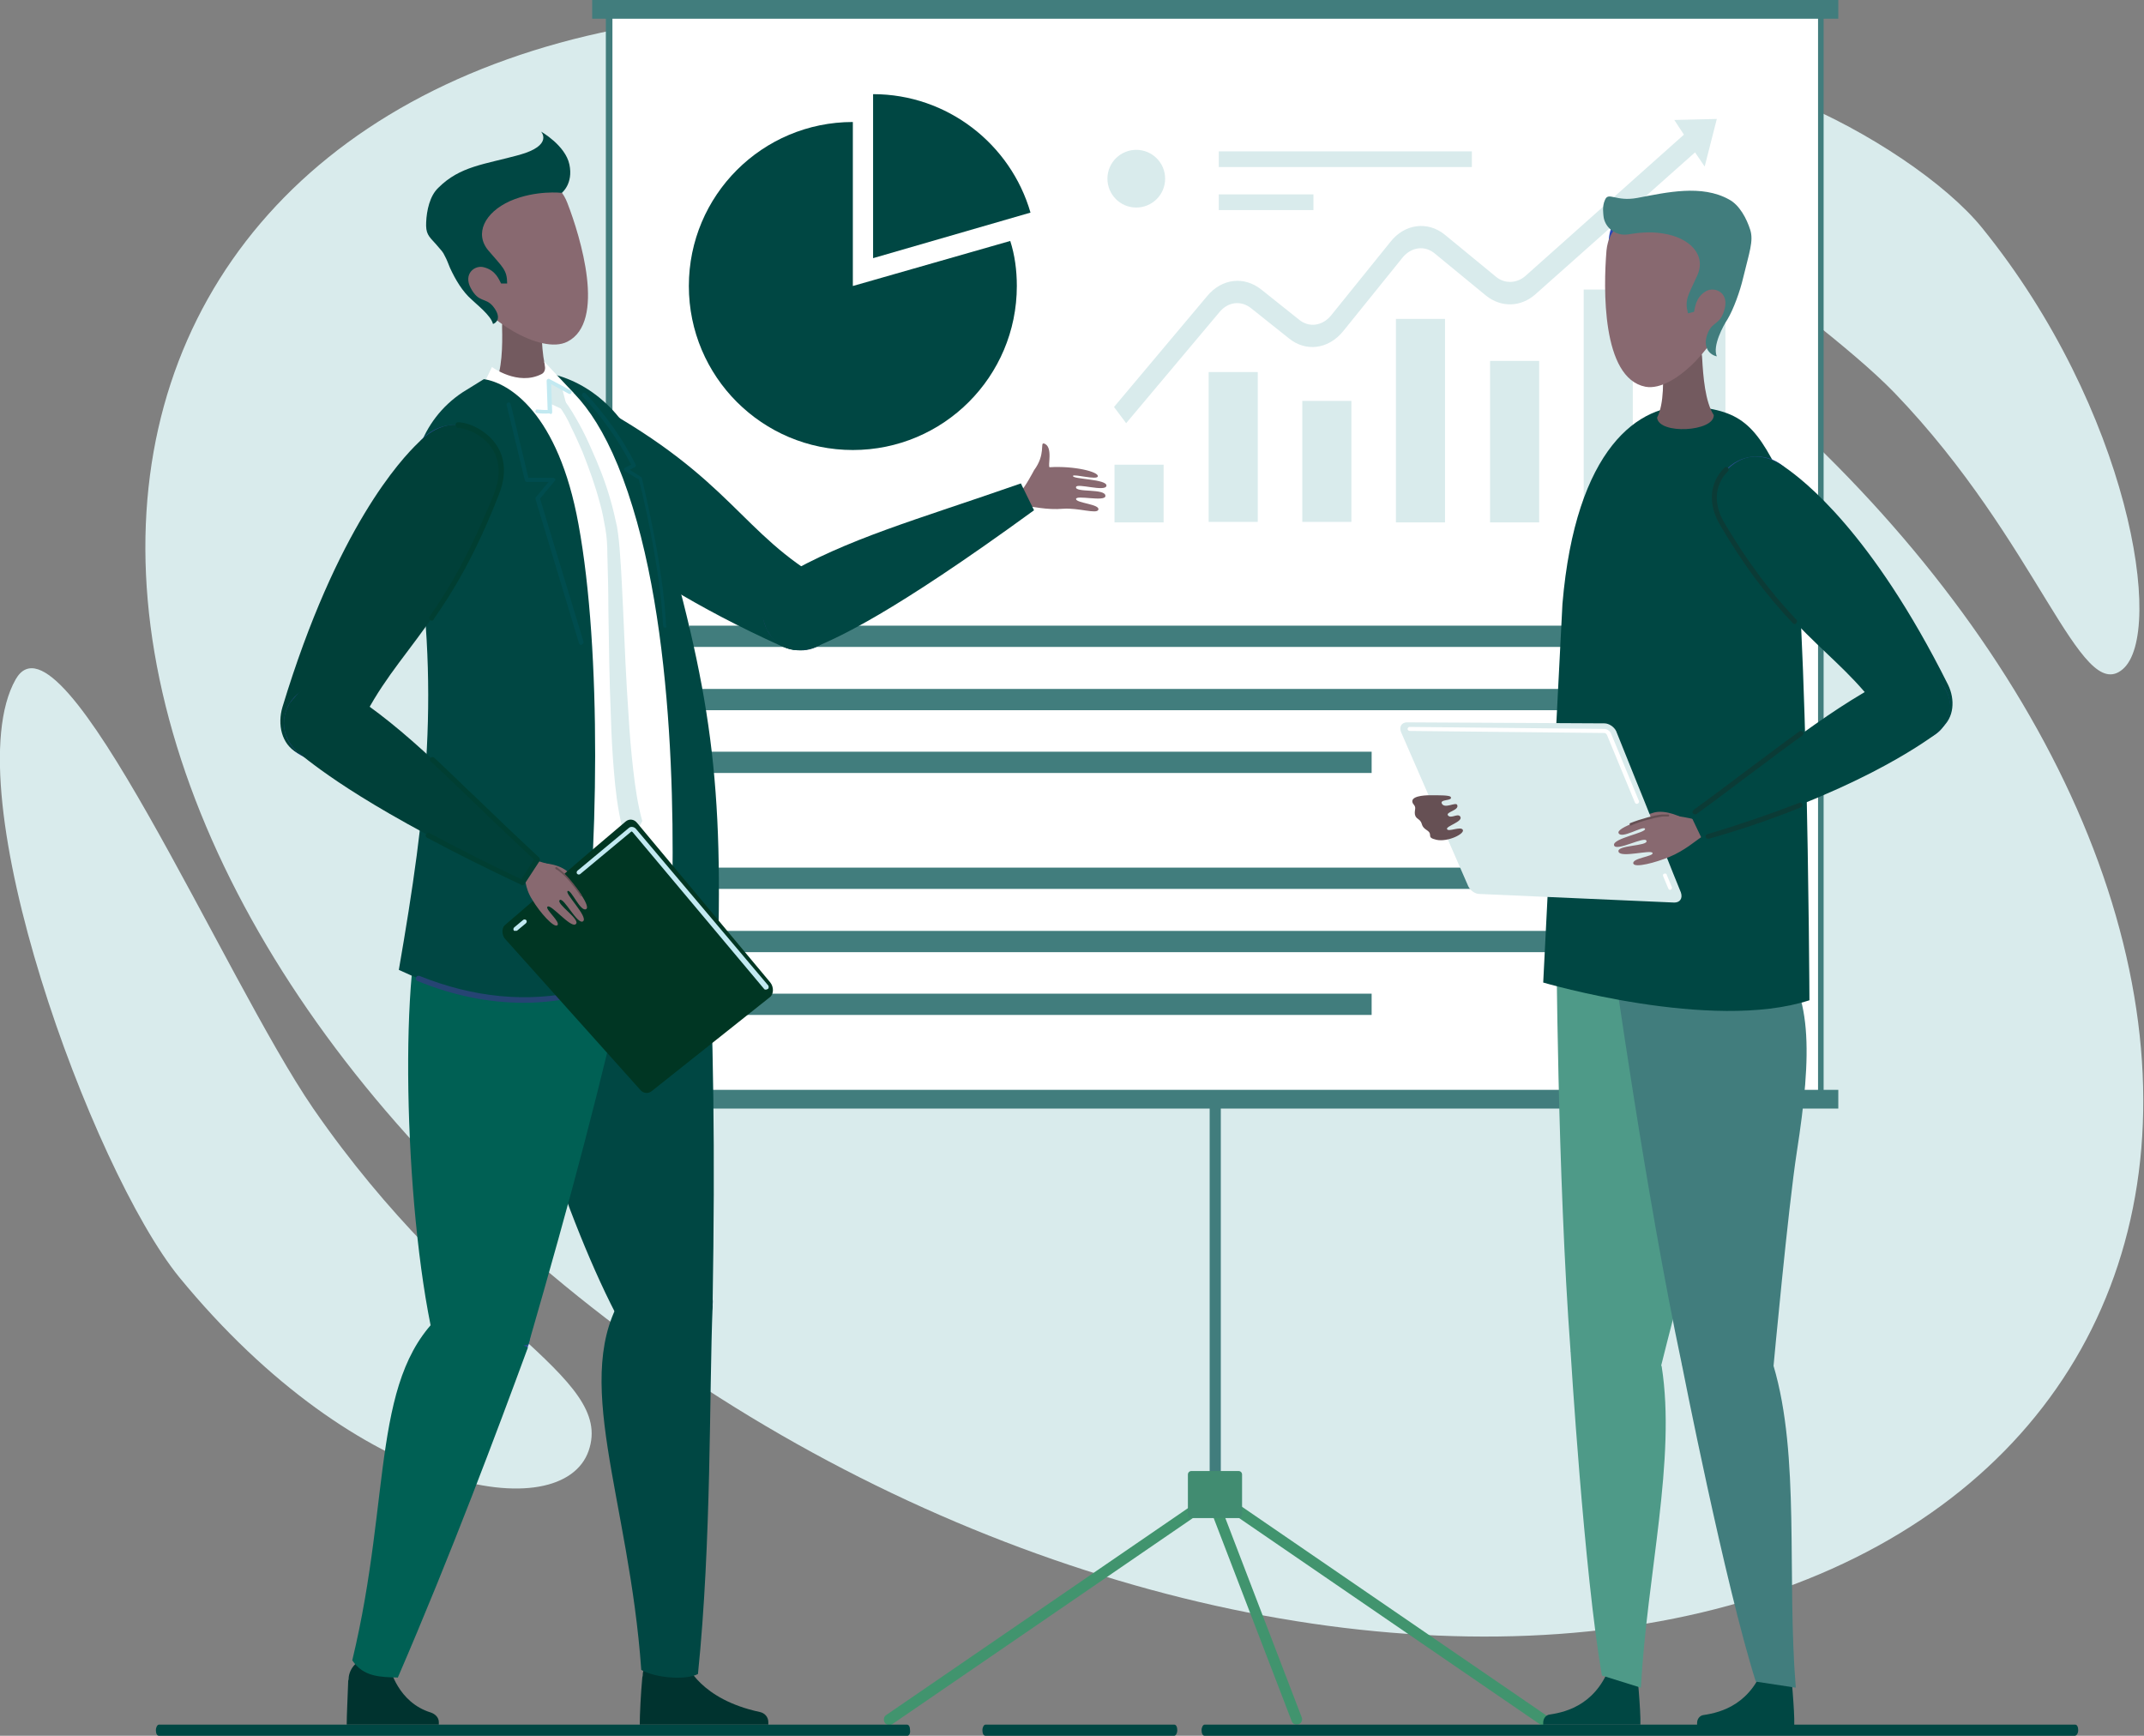 <?xml version="1.0" encoding="UTF-8"?> <!-- Generator: Adobe Illustrator 24.0.2, SVG Export Plug-In . SVG Version: 6.00 Build 0) --> <svg xmlns="http://www.w3.org/2000/svg" xmlns:xlink="http://www.w3.org/1999/xlink" id="Слой_1" x="0px" y="0px" viewBox="0 0 423.6 342.9" style="enable-background:new 0 0 423.6 342.9;" xml:space="preserve"><rect x="0" y="0" width="423.6" height="342.9" fill="#808080" stroke="none"/> <style type="text/css"> .st0{fill:#D9EBEC;} .st1{fill:#417D7D;} .st2{fill:#41946E;} .st3{fill:#418C71;} .st4{fill:#FFFFFF;} .st5{fill:#004743;} .st6{fill:#264473;} .st7{fill:#886970;} .st8{fill:#00332F;} .st9{fill:#2D4F92;} .st10{fill:#006054;} .st11{fill:#D55E38;} .st12{fill:#F1D035;} .st13{fill:#735A5F;} .st14{fill:#C2E9F1;} .st15{fill:#004C4E;} .st16{fill:#004039;} .st17{fill:#003623;} .st18{fill:#665054;} .st19{fill:#003E32;} .st20{fill:#4E9A88;} .st21{fill:#2847B9;} .st22{fill:#0B3B36;} </style> <g> <ellipse transform="matrix(0.489 -0.872 0.872 0.489 -26.347 280.414)" class="st0" cx="226.1" cy="162.7" rx="140.4" ry="212.2"></ellipse> <path class="st0" d="M318.6,19.6c-8.6,11.6,38.9,40.6,55.7,58c28.5,29.6,36.7,61.8,45.1,54.6c8.4-7.2,1.3-51.3-27.8-87.2 C377.4,27.5,330.4,3.7,318.6,19.6z"></path> <path class="st0" d="M3.1,134.2c9.1-15.9,41.2,59.2,58.8,84.8c30,43.4,59.6,52.6,54.4,67.6c-5.2,15-45.2,9.2-80.9-34.3 C18.1,231-9.3,156,3.1,134.2z"></path> </g> <g> <g> <g> <rect x="239" y="217.8" class="st1" width="2.2" height="76.2"></rect> <path class="st2" d="M237.1,296.3l1.2,1.8l-62,42.5c-0.5,0.3-1.2,0.2-1.5-0.3l0,0c-0.3-0.5-0.2-1.2,0.3-1.5L237.1,296.3z"></path> <path class="st2" d="M243.4,296.3l-1.2,1.8l62,42.5c0.5,0.3,1.2,0.2,1.5-0.3l0,0c0.3-0.5,0.2-1.2-0.3-1.5L243.4,296.3z"></path> <path class="st2" d="M257.2,339.3L240.6,296h-2.3l16.9,44c0.2,0.6,0.8,0.8,1.4,0.6C257.1,340.5,257.4,339.8,257.2,339.3z"></path> <path class="st3" d="M244.7,299.9h-9.3c-0.4,0-0.7-0.3-0.7-0.7v-7.9c0-0.4,0.3-0.7,0.7-0.7h9.3c0.4,0,0.7,0.3,0.7,0.7v7.9 C245.4,299.5,245.1,299.9,244.7,299.9z"></path> <g> <rect x="120.4" y="1.9" class="st4" width="239.4" height="214.7"></rect> <path class="st1" d="M360.4,217.2H119.7V1.2h240.6V217.2z M121,215.9h238.2V2.5H121V215.9z"></path> </g> <g> <rect x="117" class="st1" width="246.2" height="3.7"></rect> <rect x="117" y="215.3" class="st1" width="246.2" height="3.7"></rect> </g> </g> <g> <rect x="136.2" y="123.6" class="st1" width="206" height="4.2"></rect> <rect x="136.2" y="136.1" class="st1" width="206" height="4.2"></rect> <rect x="136.2" y="148.5" class="st1" width="134.8" height="4.2"></rect> <rect x="136.2" y="171.4" class="st1" width="206" height="4.2"></rect> <rect x="136.2" y="183.9" class="st1" width="206" height="4.2"></rect> <rect x="136.2" y="196.3" class="st1" width="134.8" height="4.2"></rect> <g> <rect x="220.2" y="91.8" class="st0" width="9.7" height="11.4"></rect> <rect x="238.8" y="73.5" class="st0" width="9.7" height="29.6"></rect> <rect x="257.3" y="79.2" class="st0" width="9.7" height="23.9"></rect> <rect x="275.8" y="63" class="st0" width="9.7" height="40.2"></rect> <rect x="294.4" y="71.3" class="st0" width="9.7" height="31.9"></rect> <rect x="312.9" y="57.2" class="st0" width="9.7" height="45.9"></rect> <rect x="331.2" y="42.8" class="st0" width="9.7" height="60.3"></rect> </g> <rect x="240.8" y="38.4" class="st0" width="18.7" height="3.1"></rect> <rect x="240.8" y="29.9" class="st0" width="50" height="3.1"></rect> <path class="st0" d="M339.2,23.5l-8.4,0.2l1.9,2.9l-31.3,27.9c-1.7,1.5-4.1,1.6-5.8,0.2l-10.1-8.3c-3.4-2.8-8-2.2-10.8,1.4 l-11.7,14.5c-1.7,2.1-4.4,2.5-6.4,0.8l-7.4-5.9c-3.4-2.7-7.8-2.2-10.7,1.3l-18.4,21.9l2.4,3.2l18.4-21.9c1.7-2.1,4.3-2.4,6.3-0.8 l7.4,5.9c3.4,2.8,7.9,2.2,10.8-1.4l11.7-14.5c1.7-2.1,4.4-2.5,6.4-0.8l10.1,8.3c3,2.4,6.9,2.3,9.8-0.3l31.5-28l1.9,2.8 L339.2,23.5z"></path> <path class="st0" d="M230.2,35.3c0,3.2-2.6,5.7-5.7,5.7c-3.2,0-5.7-2.6-5.7-5.7c0-3.2,2.6-5.7,5.7-5.7 C227.6,29.6,230.2,32.1,230.2,35.3z"></path> </g> <g> <path class="st5" d="M200.9,56.5c0,17.9-14.5,32.4-32.4,32.4c-17.9,0-32.4-14.5-32.4-32.4c0-17.9,14.5-32.4,32.4-32.4v32.4 l31.1-8.9C200.5,50.4,200.9,53.4,200.9,56.5z"></path> <path class="st5" d="M203.6,42L172.5,51V18.6C187.2,18.6,199.7,28.5,203.6,42z"></path> </g> </g> <g> <g> <path class="st6" d="M106.9,94.8c3.9,2.9,9.5,2.1,12.4-1.8c2.9-3.9,2.1-9.5-1.8-12.4c-3.9-2.9-9.5-2.1-12.4,1.8 C102.1,86.3,102.9,91.8,106.9,94.8z"></path> <path class="st6" d="M153.6,126.9c3.3,2.4,7.9,1.8,10.4-1.5c2.4-3.3,1.8-7.9-1.5-10.4c-3.3-2.4-7.9-1.8-10.4,1.5 C149.6,119.8,150.3,124.4,153.6,126.9z"></path> <path class="st5" d="M105.9,94.1c-2.9-3.8-3.8-7.8-0.8-11.8c3.5-4.7,8.5-4.7,12.8-2.3c26.8,14.8,28.5,25.4,45.2,34.9 c3.1,1.8,3.7,6.7,0.5,11c-2.1,2.9-6.1,3.2-9.3,1.7C120.3,112.2,108.7,97.8,105.9,94.1z"></path> </g> <path class="st7" d="M206.2,87.6c2,0.5,0.7,4.7,1.2,4.7c4.8-0.3,9.7,0.9,9.5,1.8c-0.1,0.8-4.7-0.5-4.9-0.1c-0.3,0.7,6.9,0.6,6.6,2 c-0.3,1.2-5.8-0.6-6,0.2c-0.3,1.2,5.9,0.2,5.8,1.8c-0.1,1.2-5.9-0.3-5.8,0.6c0.1,0.8,4.8,1,4.4,2.1c-0.3,0.9-3.9-0.4-6.9-0.2 c-3.4,0.3-6.1-0.5-7.4-0.5c-1.8-0.1-2.2-1.9-1-3c0.8-0.7,2.5-3.9,2.6-4.1C206.6,89.8,205.5,87.5,206.2,87.6z"></path> <g> <ellipse transform="matrix(0.887 -0.462 0.462 0.887 -38.056 86.66)" class="st6" cx="158.1" cy="121.1" rx="7.4" ry="7.4"></ellipse> <path class="st5" d="M156.8,128.4c0.1,0,0.1,0,0.2,0c1.2,0.1,2.5,0,3.9-0.5c0.1,0,0.3-0.1,0.5-0.2c4.3-1.9,14.2-6,42.9-26.9 l-2.6-5.3c-21.2,7.4-34,10.8-47.3,18.5c-4.5,2.6-4.6,5.9-3.2,9.6c0,0.1,0,0.1,0.1,0.2c0,0,0,0.1,0,0.1c0.1,0.2,0.1,0.3,0.2,0.5 c0,0,0,0.1,0.1,0.1c0,0.1,0.1,0.2,0.2,0.3c0,0.1,0.1,0.1,0.1,0.2C153,127,154.8,128.1,156.8,128.4z"></path> </g> <path class="st8" d="M126.4,340.7h25.4v-0.5c0-1-0.7-1.8-1.7-2c-11.7-2.5-14.4-9.3-14.5-9.6c-0.9-1.2-2.3-2.1-3.9-2.1 c-2.4,0-4.4,1.8-4.7,4.1c0,0.3,0,0.5-0.1,0.8C126.6,334.6,126.4,338.7,126.4,340.7z"></path> <g> <path class="st6" d="M125,256.5c-0.4,4.4,2.9,8.2,7.2,8.6c4.4,0.4,8.2-2.9,8.6-7.2c0.4-4.4-2.9-8.2-7.2-8.6 C129.2,248.9,125.4,252.1,125,256.5z"></path> <path class="st5" d="M137.9,330.7c-2.2,1.2-8.1,0.9-11.2-0.8c-2.4-34.1-14.2-58-3.3-74.5l17.4,2.5 C140.1,275.4,140.6,304.3,137.9,330.7z"></path> </g> <g> <path class="st5" d="M124.9,256.9c-0.1,4.4,3.3,8,7.7,8.2c4.4,0.1,8-3.3,8.2-7.7c0.1-4.4-3.3-8-7.7-8.2 C128.7,249,125.1,252.5,124.9,256.9z"></path> <path class="st6" d="M139.6,175.6c0,0.3,0.1,0.5,0.1,0.8c0,0.1,0,0.1,0,0.2c0,0.3,0,0.7,0,1c0,0.5,0,0.9,0,1.3 c-0.3,10.1-7.9,18.8-18.3,20.1c-7.9,1-15.3-2.5-19.6-8.5c-2-2.8-3.4-6.1-3.9-9.7c-1.5-11.5,6.7-22,18.2-23.5 C127.6,155.9,138.1,164.1,139.6,175.6z"></path> <path class="st5" d="M139.7,176.4c0,0.1,0,0.1,0,0.2c0,0.3,0,0.7,0,1c0,0.4,0.1,0.9,0.1,1.3c1.2,26.8,1.5,48.3,1,78.1l0,0 l-12.8,6.4l-3.3,1.6c-10.7-17.7-22.7-54.3-26-74.8c-0.6-3.7-0.9-6.9-0.8-9.4L139.7,176.4L139.7,176.4z"></path> </g> <path class="st8" d="M68.5,340.7h18.2v-0.5c0-0.9-0.7-1.6-1.6-1.9c-6.5-2-8-8.7-8.1-8.9c-0.8-1.2-2.1-1.9-3.7-1.9 c-2.2,0-4.1,1.6-4.4,3.8c0,0.2,0,0.5-0.1,0.7C68.7,335.1,68.5,338.8,68.5,340.7z"></path> <g> <path class="st9" d="M89.5,260.2c-1.7,4.1,0.3,8.7,4.3,10.4c4.1,1.7,8.7-0.3,10.4-4.3c1.7-4.1-0.3-8.7-4.3-10.4 C95.8,254.2,91.2,256.1,89.5,260.2z"></path> <path class="st10" d="M78.6,331.4c-3.4-0.1-6.8-0.1-9-3.4c8-33.2,3.4-56.9,18.8-69.4l15.9,7.6C98.2,282.8,89.1,307.1,78.6,331.4z "></path> </g> <g> <ellipse transform="matrix(0.99 -0.143 0.143 0.99 -25.216 16.769)" class="st9" cx="104.1" cy="183.8" rx="21" ry="21"></ellipse> <path class="st10" d="M124.7,187.6c-6.1,27.3-11.8,48.6-20.3,78l-17.6,3.5c-6.6-23.6-8.1-73-3.5-88.3L124.7,187.6z"></path> </g> <path class="st4" d="M134,182.5c-5.5,3.4-17.4,3.5-22.6,3.3c3.4-26.7,3.1-56.6-1.5-81.6c-4-22.1-12.7-26.4-17.5-27 c1.6-1.1,3.3-1.9,5.2-2.6c3.4-1.2,7.1-1.5,10.6-0.8c5.5,2.9,13.2,9.4,18.3,25.8C135.9,130,134.9,166.6,134,182.5z"></path> <g> <path class="st11" d="M118.1,187.1c-1.9,0-3.8-0.1-5.8-0.4l0.4-2.8c11.5,1.7,21.4-2.8,21.5-2.8l1.2,2.6 C135,183.8,127.7,187.1,118.1,187.1z"></path> </g> <path class="st12" d="M123.8,187.6l4.2-0.7c0.5-0.1,0.9-0.6,0.9-1.1l0-2.7c0-0.7-0.6-1.2-1.3-1.1l-4.2,0.7 c-0.5,0.1-0.9,0.6-0.9,1.1l0,2.7C122.5,187.2,123.1,187.7,123.8,187.6z"></path> <g> <g> <path class="st13" d="M97.8,75.9c1.4-2.7,1.5-7.6,1.4-11.2c-0.1-2.3,1.6-4.3,3.8-4.4l0,0c2.2,0,4,1.9,4,4.2 c0,3.6,0.3,8.5,1.9,11.1C108.8,79,97.9,79.2,97.8,75.9z"></path> </g> <g> <path class="st7" d="M112.1,40.1c2.6,6.7,7.7,23.5,0,27.4c-5.3,2.7-16.8-4.8-19-10c-2.2-5.3-8.6-12.7,3.8-19.3 C106.9,32.9,110.7,36.4,112.1,40.1z"></path> <path class="st5" d="M84.2,43.9c0.1-2.3,0.7-5.2,2.4-6.8c4.3-4.3,9.1-4.6,16-6.5c6.8-1.9,4.3-4.6,4.3-4.6s4.8,2.7,5.6,6.5 c0.8,3.8-1.5,5.6-1.5,5.6s-5.1-0.6-10.2,1.6c-5.1,2.3-7.1,6.5-4.3,9.8c2.8,3.3,3.7,3.8,3.7,6.5L99,56c-0.4-0.7-1-2.6-3.4-3.2 c-1.8-0.5-4.1,1.3-2.6,4.1c1.6,3,2.9,1.8,4.4,3.6c2,2.5,0.4,3.4,0,3.5c-0.4-1.7-3.3-3.9-4.3-4.9c-1.7-1.5-3.1-3.8-4.2-6.2 c-0.3-0.7-0.6-1.6-1-2.3c0,0,0,0,0,0c-0.4-0.9-0.7-1.1-1.8-2.4C84.6,46.6,84.1,46.1,84.2,43.9z"></path> </g> </g> <path class="st5" d="M132.3,190.2c0.9-15.8,2.1-59.5-7.3-90c-5-16.4-11.3-23.6-16.8-26.5c8.4,1.6,16.2,8.4,19.4,18.9 c11.9,39.8,15.2,57.1,14.3,94C138.9,189.1,135.7,189.8,132.3,190.2z"></path> <path class="st0" d="M110.3,80c1,1.3,1.9,2.9,2.6,4.5c0.8,1.6,1.5,3.2,2.2,4.8c1.3,3.3,2.5,6.6,3.4,10c0.5,1.7,0.8,3.4,1.1,5.1 c0.3,1.7,0.4,3.4,0.4,5.2c0.1,3.5,0.2,7.1,0.2,10.7c0.1,7.1,0.2,14.2,0.5,21.4c0.1,3.6,0.3,7.2,0.6,10.7c0.3,3.6,0.7,7.2,1.6,10.9 l2.7,1.4l1.3-2.5c-0.9-3.2-1.4-6.7-1.8-10.2c-0.4-3.5-0.7-7-0.9-10.5c-0.5-7.1-0.8-14.2-1.1-21.3c-0.2-3.6-0.3-7.1-0.6-10.7 c-0.1-1.7-0.3-3.7-0.6-5.5c-0.4-1.8-0.8-3.6-1.3-5.3c-1-3.5-2.3-6.8-3.8-10.1c-0.7-1.6-1.5-3.3-2.4-4.9c-0.9-1.6-1.8-3.2-2.9-4.6 L110.3,80z"></path> <polygon class="st0" points="106.9,78.9 112.3,81.4 110.7,75.4 107.6,73.9 "></polygon> <path class="st4" d="M95.8,75.4l1.4-2.9c0,0,5.1,3.8,9.8,1.4c1.2-0.6,0.5-2.5,0.5-2.5l5.9,6.3l-5.1-2.7l0.2,6.2 C108.6,81.3,101.4,82,95.8,75.4z"></path> <g> <path class="st14" d="M107.9,81.7c-0.4,0-1.1,0-1.8-0.1c-0.2,0-0.4-0.2-0.3-0.4c0-0.2,0.2-0.4,0.4-0.3c0.9,0.1,1.6,0.1,2,0.1 l-0.2-5.8c0-0.1,0.1-0.3,0.2-0.3c0.1-0.1,0.3-0.1,0.4,0l4.1,2.2c0.2,0.1,0.3,0.3,0.2,0.5c-0.1,0.2-0.3,0.3-0.5,0.2l-3.5-1.9 l0.2,5.5c0,0.2-0.1,0.4-0.3,0.4C108.6,81.6,108.3,81.7,107.9,81.7z"></path> </g> <path class="st5" d="M114.3,103.6c4.6,25,4,66,0.5,92.6c-11,2.6-22.9,1.6-36-4.6c5.5-31.8,8.3-55.6,2.9-88.2 c-1.7-10.6,1.4-20.4,9.7-25.9c0,0,4.2-2.6,4.2-2.6C100.5,75.6,110.3,81.5,114.3,103.6z"></path> <g> <g> <path class="st15" d="M114.8,127.4c-0.2,0-0.3-0.1-0.4-0.3l-8.6-28.5c0-0.1,0-0.3,0.1-0.4l2.5-3l-4.3,0c0,0,0,0,0,0 c-0.2,0-0.3-0.1-0.4-0.3l-3.6-14.9c-0.1-0.2,0.1-0.4,0.3-0.5c0.2-0.1,0.4,0.1,0.5,0.3l3.5,14.6l4.9,0c0.1,0,0.3,0.1,0.4,0.2 c0.1,0.1,0,0.3-0.1,0.4l-2.9,3.5l8.6,28.3c0.1,0.2-0.1,0.4-0.3,0.5C114.9,127.4,114.9,127.4,114.8,127.4z"></path> </g> <g> <path class="st15" d="M131.4,124c-0.2,0-0.4-0.2-0.4-0.4c-0.5-11.4-4.3-27.2-4.8-28.9l-2.7-1.6c-0.1-0.1-0.2-0.2-0.2-0.4 c0-0.1,0.1-0.3,0.2-0.3l1.2-0.6c-2.6-5-5.7-9.4-9.6-13.5c-0.2-0.2-0.1-0.4,0-0.6c0.2-0.2,0.4-0.1,0.6,0 c3.9,4.2,7.3,8.9,9.9,14.1c0.1,0.2,0,0.4-0.2,0.5l-1,0.5l2.2,1.4c0.1,0.1,0.2,0.1,0.2,0.2c0,0.2,4.3,17.1,4.8,29.3 C131.8,123.8,131.6,124,131.4,124C131.4,124,131.4,124,131.4,124z"></path> </g> </g> <g> <path class="st6" d="M103.5,198.1c-6.9,0-13.9-1.4-21-4.3c-0.3-0.1-0.4-0.4-0.3-0.7c0.1-0.3,0.4-0.4,0.7-0.3 c10.7,4.3,21.3,5.3,31.5,3c0.1-0.4,0.2-1.2,0.3-2c0.2-1.8,0.5-4,0.6-4.3c0-0.3,0.3-0.5,0.6-0.5c0.3,0,0.5,0.3,0.5,0.6 c0,0.3-0.3,2.5-0.6,4.3c-0.2,1.2-0.3,2.2-0.3,2.4c0,0.2-0.2,0.4-0.4,0.4C111.2,197.6,107.4,198.1,103.5,198.1z"></path> </g> <g> <path class="st9" d="M82.1,88.5c-2.4,4.3-0.8,9.7,3.5,12.1c4.3,2.4,9.7,0.8,12.1-3.5c2.4-4.3,0.8-9.7-3.5-12.1 C89.9,82.7,84.5,84.2,82.1,88.5z"></path> <path class="st9" d="M56.5,139.1c-2,3.6-0.7,8.1,2.9,10.1c3.6,2,8.1,0.7,10.1-2.9c2-3.6,0.7-8.1-2.9-10.1 C63,134.2,58.5,135.5,56.5,139.1z"></path> <path class="st16" d="M82.6,87.5c3.4-3.4,7.3-4.8,11.6-2.4c5.1,2.8,5.8,7.8,4,12.4C87,126,76.7,129.1,69.6,146.8 c-1.3,3.3-6.1,4.6-10.9,1.9c-3.1-1.7-3.9-5.6-2.9-9C66.6,104.1,79.3,90.7,82.6,87.5z"></path> </g> <g> <path class="st7" d="M107.1,170.5c0,0,4,0.1,5.6,2.3c2.1,2.9,3.2,2.6,3,3.2c-0.2,0.5-0.9,0.6-2.2-0.2 C111.8,174.6,107.1,170.5,107.1,170.5z"></path> <g> <path class="st17" d="M99.9,185.6l26.6,29.7c0.6,0.7,1.5,0.8,2.2,0.3l23.4-18.6c0.8-0.6,0.8-2,0.1-2.9l-26.3-31.5 c-0.6-0.8-1.6-0.9-2.3-0.3l-7.3,6.2l-2.8,2.4l-1.5,1.3l-9.5,8.2l-2.8,2.4C99.1,183.4,99.1,184.8,99.9,185.6z"></path> <g> <g> <path class="st14" d="M151.3,195.5c-0.1,0-0.2,0-0.3-0.1L125,164.4c-0.1-0.1-0.2-0.2-0.3-0.1l-10.1,8.4 c-0.2,0.1-0.4,0.1-0.6-0.1c-0.1-0.2-0.1-0.4,0.1-0.6l10.1-8.4c0.4-0.4,1.1-0.3,1.5,0.2l26.1,30.9c0.1,0.2,0.1,0.4,0,0.6 C151.5,195.5,151.4,195.5,151.3,195.5z"></path> </g> <g> <path class="st14" d="M101.8,183.9c-0.1,0-0.2,0-0.3-0.1c-0.1-0.2-0.1-0.4,0.1-0.6l1.8-1.5c0.2-0.1,0.4-0.1,0.6,0.1 c0.1,0.2,0.1,0.4-0.1,0.6l-1.8,1.5C102,183.8,101.9,183.9,101.8,183.9z"></path> </g> </g> </g> <path class="st7" d="M110.9,172.1c1.8,1.5,6,6.9,4.9,7.5c-1.1,0.6-2.9-3.8-3.6-3.6c-0.9,0.3,4.1,5.1,3,6 c-1.1,0.8-3.8-4.8-4.6-4.2c-0.9,0.7,4.4,4,3.1,4.8c-1,0.7-4.8-4-5.5-3.5c-0.7,0.4,2.7,3.1,1.9,3.7c-0.7,0.5-3.4-2.5-4.9-5 c-1.8-2.8-1-4.3-2.2-4.9c-1.5-0.8-1.2-2.3,0.2-3.1C104,169.4,109,170.5,110.9,172.1z"></path> <g> <path class="st18" d="M114.9,177.1c-0.1,0-0.1,0-0.2-0.1c-1.1-1.7-2.9-3.9-4-4.7c-0.2-0.2-0.5-0.4-0.9-0.6 c-0.1-0.1-0.1-0.2-0.1-0.3c0.1-0.1,0.2-0.1,0.3-0.1c0.3,0.2,0.6,0.5,0.9,0.7c1.1,0.9,2.9,3.1,4,4.8c0.1,0.1,0,0.2-0.1,0.3 C115,177.1,114.9,177.1,114.9,177.1z"></path> </g> </g> <g> <path class="st9" d="M57.9,147.7c2.7,3.1,7.4,3.4,10.5,0.8c3.1-2.7,3.4-7.4,0.8-10.5c-2.7-3.1-7.4-3.4-10.5-0.8 C55.6,139.9,55.2,144.6,57.9,147.7z"></path> <path class="st16" d="M56.5,145.2c0,0.1,0,0.1,0.1,0.2c0.4,1.2,1.2,2.2,2.2,3.2c0.1,0.1,0.2,0.2,0.4,0.3 c3.7,2.9,13.9,11.2,44,25.4l0.3-0.4l0.1-0.1l2.3-3.6l0-0.1l0.3-0.5C89.7,154.5,81,144.4,68,136.2c-4.5-2.8-7.4-1.3-10,1.8 c0,0-0.1,0.1-0.1,0.1c0,0,0,0-0.1,0.1c-0.1,0.1-0.2,0.3-0.3,0.4c0,0-0.1,0.1-0.1,0.1c-0.1,0.1-0.1,0.2-0.2,0.3 c-0.1,0.1-0.1,0.1-0.1,0.2C56,141.1,55.8,143.2,56.5,145.2z"></path> </g> <g> <g> <path class="st19" d="M85.3,122.6c-0.1,0-0.2,0-0.3-0.1c-0.2-0.2-0.3-0.5-0.1-0.7c3.4-4.9,7.9-12.2,12.8-24.5 c1.9-5,0.5-9.3-3.8-11.7c-1.1-0.6-2.3-1-3.4-1.1c-0.3,0-0.5-0.3-0.5-0.6c0-0.3,0.3-0.5,0.6-0.5c1.3,0.1,2.5,0.5,3.8,1.2 c4.8,2.7,6.4,7.5,4.2,13c-4.8,12.4-9.4,19.7-12.9,24.7C85.7,122.5,85.5,122.6,85.3,122.6z"></path> </g> <g> <path class="st19" d="M103.2,174.9c-0.1,0-0.2,0-0.2-0.1c-6.8-3.2-13-6.3-18.6-9.3c-0.3-0.1-0.4-0.5-0.2-0.7 c0.1-0.3,0.5-0.4,0.7-0.2c5.4,2.9,11.5,6,18.1,9.1l2.5-3.9c-4.5-4.2-8.5-8-12-11.4c-2.9-2.8-5.7-5.5-8.4-8 c-0.2-0.2-0.2-0.5,0-0.7c0.2-0.2,0.5-0.2,0.7,0c2.7,2.5,5.4,5.2,8.4,8c3.6,3.5,7.7,7.4,12.3,11.7c0.2,0.2,0.2,0.5,0.1,0.7 l-3,4.6C103.5,174.8,103.3,174.9,103.2,174.9z"></path> </g> </g> </g> <g> <path class="st5" d="M353.8,329.9c0,0,0.8,8.1,0.7,10.9h-19.2v-0.4c0-0.8,0.5-1.5,1.3-1.6c3.4-0.5,9.7-2.1,12.3-10.8L353.8,329.9z "></path> <path class="st5" d="M323.4,329.8c0,0,0.8,8.1,0.7,10.9h-19.2v-0.4c0-0.8,0.5-1.5,1.3-1.6c3.4-0.5,9.7-2.1,12.3-10.8L323.4,329.8z "></path> <path class="st20" d="M307.5,184.9c0,0,0.2,47.2,2.8,82c5.4,5.9,11.2,8.3,17.9,2.9c0,0,7.1-28.8,11.2-39.1 c4.2-10.3,6.5-33.8-0.5-41.9L307.5,184.9z"></path> <path class="st20" d="M310.3,266.9c0,0,2.7,44.1,6.2,64.1l7.7,2.4c1.2-22.3,7-45.1,4.1-63.5C323,261.5,316.9,261.3,310.3,266.9z"></path> <path class="st1" d="M318.6,188.8c0,0,6.5,46.8,13.7,80.8c6.1,5.1,12.2,6.6,18.1,0.3c0,0,2.9-31.3,4.6-42.3 c3-19.3,3.3-32.5-4.8-39.5L318.6,188.8z"></path> <path class="st1" d="M332.3,269.6c0,0,8.5,43.3,14.6,62.6l7.9,1.2c-1.8-22.3,0.9-45.7-4.4-63.6 C344.1,262.4,338.1,263.1,332.3,269.6z"></path> <path class="st5" d="M357.5,197.6c-19.3,6.3-52.6-3.5-52.6-3.5s3.7-73.4,3.8-74.8c2.6-30.7,15.1-39.8,25.5-39 c10.2,0.8,13,3.8,18.8,16.3C357.1,105.3,357.5,197.6,357.5,197.6z"></path> <g> <path class="st7" d="M332.7,161.7c0,0-3.6-2-6.2-1.1c-3.4,1.2-4.3,0.3-4.4,1c-0.1,0.5,0.4,1.1,2,1.1 C326.1,162.7,332.7,161.7,332.7,161.7z"></path> <path class="st0" d="M330.8,178.3l-38.5-1.7c-0.9,0-1.8-0.7-2.2-1.5l-13.3-30.5c-0.4-1,0.1-1.9,1.2-1.9l39,0.2 c0.9,0,1.9,0.7,2.3,1.5l3.9,9.7l1.5,3.7l0.8,2l5.1,12.8l1.5,3.7C332.5,177.5,331.9,178.3,330.8,178.3z"></path> <path class="st7" d="M328.4,161.1c-2.4,0.2-9.2,2.4-8.6,3.5c0.6,1.2,4.8-1.5,5.2-0.9c0.5,0.8-6.5,1.9-6.1,3.3 c0.4,1.3,6.1-1.9,6.4-0.9c0.4,1.1-6.1,0.8-5.5,2.2c0.5,1.2,6.4-0.5,6.7,0.2c0.3,0.7-4.1,1-3.8,2.1c0.3,0.9,4.4-0.2,7.1-1.3 c3.1-1.3,5.2-3.2,6.3-3.9c1.5-0.9,1.1-2.5-0.4-3.2C335,161.8,330.9,160.9,328.4,161.1z"></path> <g> <path class="st18" d="M322.2,163.1c-0.1,0-0.2-0.1-0.2-0.2c-0.1-0.1,0-0.3,0.1-0.3c2-0.8,4.9-1.6,6.3-1.7c0.3,0,0.7,0,1.2,0 c0.1,0,0.2,0.1,0.2,0.2c0,0.1-0.1,0.2-0.2,0.2c-0.4,0-0.8,0-1.1,0C327,161.5,324.2,162.2,322.2,163.1 C322.2,163.1,322.2,163.1,322.2,163.1z"></path> </g> <g> <g> <path class="st4" d="M323.4,158.8c-0.2,0-0.3-0.1-0.4-0.3l-5.5-13.3c-0.1-0.2-0.3-0.4-0.5-0.4l-38.5-0.4 c-0.2,0-0.4-0.2-0.4-0.4c0-0.2,0.2-0.4,0.4-0.4c0,0,0,0,0,0L317,144c0.5,0,1.1,0.4,1.3,0.9l5.5,13.3c0.1,0.2,0,0.5-0.2,0.5 C323.6,158.8,323.5,158.8,323.4,158.8z"></path> </g> <g> <path class="st4" d="M330,175.8c-0.2,0-0.3-0.1-0.4-0.3l-1-2.4c-0.1-0.2,0-0.5,0.2-0.5c0.2-0.1,0.5,0,0.5,0.2l1,2.4 c0.1,0.2,0,0.5-0.2,0.5C330.1,175.8,330.1,175.8,330,175.8z"></path> </g> </g> </g> <path class="st18" d="M282.6,157.1c-1.4,0-4,0.2-3.5,1.5c0.1,0.3,0.4,0.4,0.5,0.9c0.1,0.5-0.5,1.6,0.6,2.3 c1.1,0.8,0.3,1.3,1.7,2.2c1.4,0.9-0.3,1.4,1.9,1.9c2.2,0.5,5.7-1.2,5.2-2c-0.5-0.7-2.8,0.5-3.1-0.1c-0.3-0.6,3.3-1.5,2.6-2.5 c-0.5-0.7-1.8,0.5-2.4-0.2c-0.6-0.7,2.3-1,1.8-2.1c-0.3-0.6-2.4,0.8-3-0.2c-0.6-1,2.3-0.5,1.7-1.4 C286.3,157.1,284.5,157.1,282.6,157.1z"></path> <g> <g> <path class="st13" d="M338.6,82c-1.7-2.6-2.1-7.6-2.3-11.3c-0.1-2.4-2-4.3-4.2-4.2l0,0c-2.3,0.1-3.9,2.2-3.7,4.6 c0.3,3.7,0.4,8.7-1,11.4C327.7,85.9,338.7,85.3,338.6,82z"></path> </g> <g> <path class="st21" d="M319.3,43.4c0,0-2.7,2.6-0.8,9l5.2-7.7L319.3,43.4z"></path> <path class="st7" d="M317.4,49.5c-0.6,7.3-1,25.2,7.7,26.9c5.9,1.1,15.1-9.4,15.8-15.1c0.7-5.9,4.9-14.8-9.1-17.8 C320.5,41,317.8,45.5,317.4,49.5z"></path> <path class="st1" d="M345.8,45.4c-0.7-2.2-2.1-4.9-4.2-6c-5.4-3-12.3-1.4-18.1-0.3c-4.3,0.8-5.7-1.3-6.4,0.4 c-0.6,1.3-0.3,2.8-0.3,3.1c0.2,2.4,2.5,4.1,4.9,3.7c1.8-0.3,4.2-0.6,6.7-0.2c5.6,0.8,8.8,4.4,6.9,8.4c-1.8,4-2.5,4.7-1.8,7.4 l1.2-0.3c0.2-0.8,0.3-2.9,2.4-4.1c1.6-0.9,4.4,0.2,3.7,3.3c-0.8,3.4-2.3,2.6-3.3,4.8c-1.3,3,0.3,4.5,1.7,4.8 c-0.9-2.1,1.3-6.1,2.1-7.3c1.2-2,2.5-5.6,3.1-8.2C345.6,49.9,346.5,47.6,345.8,45.4z"></path> </g> </g> <g> <path class="st9" d="M353.4,93.2c2.8,3.5,2.2,8.6-1.3,11.4c-3.5,2.8-8.6,2.2-11.4-1.3s-2.2-8.6,1.3-11.4 C345.5,89.2,350.6,89.7,353.4,93.2z"></path> <path class="st9" d="M384,134.8c2.3,2.9,1.8,7.2-1.1,9.5c-2.9,2.3-7.2,1.8-9.5-1.1c-2.3-2.9-1.8-7.2,1.1-9.5 C377.4,131.4,381.7,131.8,384,134.8z"></path> <path class="st5" d="M352.8,92.4c-3.5-2.5-7.2-3.2-10.7-0.4c-4.1,3.3-4,7.9-1.7,11.7c14.3,24,24,25.2,33.1,40 c1.7,2.8,6.2,3.2,10.1,0.1c2.5-2,2.7-5.6,1.3-8.5C369.7,104.9,356.2,94.8,352.8,92.4z"></path> </g> <g> <path class="st9" d="M383.1,144.5c-2.8,2.5-7,2.3-9.5-0.4c-2.5-2.8-2.3-7,0.4-9.5c2.8-2.5,7-2.3,9.5,0.4 C386,137.7,385.8,142,383.1,144.5z"></path> <path class="st5" d="M336.2,165.6c30.1-8.7,44.1-19.1,46-20.4c3.3-2.3,4-6.2,2-9.3c-2-3.1-4.5-4.9-8.9-2.8 c-12.7,5.9-24.7,16.1-41.2,28.1L336.2,165.6z"></path> </g> <g> <g> <path class="st22" d="M334.9,160.9c-0.1,0-0.3-0.1-0.4-0.2c-0.2-0.2-0.1-0.5,0.1-0.7c3.9-2.8,7.4-5.5,10.9-8.1 c3.5-2.6,6.8-5.1,10-7.4c0.2-0.2,0.5-0.1,0.7,0.1c0.2,0.2,0.1,0.5-0.1,0.7c-3.2,2.3-6.5,4.8-10,7.4c-3.5,2.6-7,5.3-10.9,8.1 C335.1,160.8,335,160.9,334.9,160.9z"></path> </g> <g> <path class="st22" d="M354.6,123.3c-0.1,0-0.3-0.1-0.4-0.2c-5.2-5.5-9.8-11.6-14.3-19.3c-2.5-4.1-2.2-8.4,0.8-11.4 c0.2-0.2,0.5-0.2,0.7,0c0.2,0.2,0.2,0.5,0,0.7c-2.7,2.7-2.9,6.5-0.7,10.2c4.5,7.6,9,13.6,14.2,19.1c0.2,0.2,0.2,0.5,0,0.7 C354.8,123.2,354.7,123.3,354.6,123.3z"></path> </g> <g> <path class="st22" d="M337.5,165.7c-0.2,0-0.4-0.1-0.5-0.3c-0.1-0.3,0.1-0.5,0.3-0.6c6.4-1.9,12.5-4,18.2-6.2 c0.2-0.1,0.5,0,0.6,0.3c0.1,0.2,0,0.5-0.3,0.6c-5.7,2.3-11.8,4.4-18.2,6.2C337.6,165.7,337.5,165.7,337.5,165.7z"></path> </g> </g> </g> <g> <g> <g> <path class="st5" d="M409.9,342.9H238c-0.4,0-0.6-0.5-0.6-1.1c0-0.6,0.3-1.1,0.6-1.1h172c0.4,0,0.6,0.5,0.6,1.1 C410.6,342.4,410.3,342.9,409.9,342.9z"></path> </g> <g> <path class="st5" d="M232,342.9h-37.3c-0.4,0-0.6-0.5-0.6-1.1c0-0.6,0.3-1.1,0.6-1.1H232c0.4,0,0.6,0.5,0.6,1.1 C232.6,342.4,232.3,342.9,232,342.9z"></path> </g> <g> <path class="st5" d="M179.3,342.9H31.4c-0.4,0-0.6-0.5-0.6-1.1c0-0.6,0.3-1.1,0.6-1.1h147.8c0.4,0,0.6,0.5,0.6,1.1 C179.9,342.4,179.6,342.9,179.3,342.9z"></path> </g> </g> </g> </g> <path class="st7" d="M539.9,77.7l5.1,31.1c0,0-18.6,39.6-29.8,36.3c-9.3-2.8-3.6-36.8-3.6-36.8s5.1-18.3,3.6-27.4 C513.6,71.8,539.9,77.7,539.9,77.7z"></path> <path class="st7" d="M645.5,312.8c0-0.3,0.1-0.7,0-1c-1.1-10.9-10.2-102.9-11.7-106.8c-1.4-3.5-42.1-61.8-42.1-61.8l-20,27.3 l39.2,52.3c0.9,3.3,15,65.4,15,65.4s2.9,11.3,4.2,18.1c-0.6,1.6-1.2,3.2-1.7,4.4c-1.3,2.7-2.8,4.9-4.2,6.8c-1.8,2.3-4.6,7.5-5,8.9 c-0.4,1.6-1.2,4.9-1.6,6.9c-0.4,2-1,4.3-1.1,5.4c-0.1,0.7-0.7,2-1.3,2.9c-0.8,1.4,0.6,3,2.1,2.5c1.4-0.5,2.5-2.3,3.2-3.5 c1.9-3.2,3-9.2,3.4-8.8c0.5,0.3,2.2,10.4,2.4,11.5c0.3,1.1,2.3,12.8,3.4,14.9c1.1,2.1,2.7,1.8,3.1,0.4c0.3-1.1-1.3-17.5-1.3-17.5 s-0.2-2.1,0.7-1.4c0.9,0.7,2.4,15.5,3,17.6c0.6,2.2,2.1,3.3,3.3,1.6c1.5-2.1-1.1-17.8-1.1-17.8s-0.3-2,0.6-1.8 c0.8,0.2,1.9,12.8,2.6,13.9c0.7,1.1,2.3,1.5,3.1-0.3c0.9-2.1-1.5-16.2-1.5-16.2s0.1-1.1,0.6-0.7c0.5,0.4,2.2,11.1,3.3,12.1 c0.9,0.8,1.7,0,1.7,0c2-1.4-1.1-11.5-1-16.6c0-5.1-2.3-10.7-1.6-16.8C645.3,314.3,645.5,313.4,645.5,312.8z"></path> </svg> 